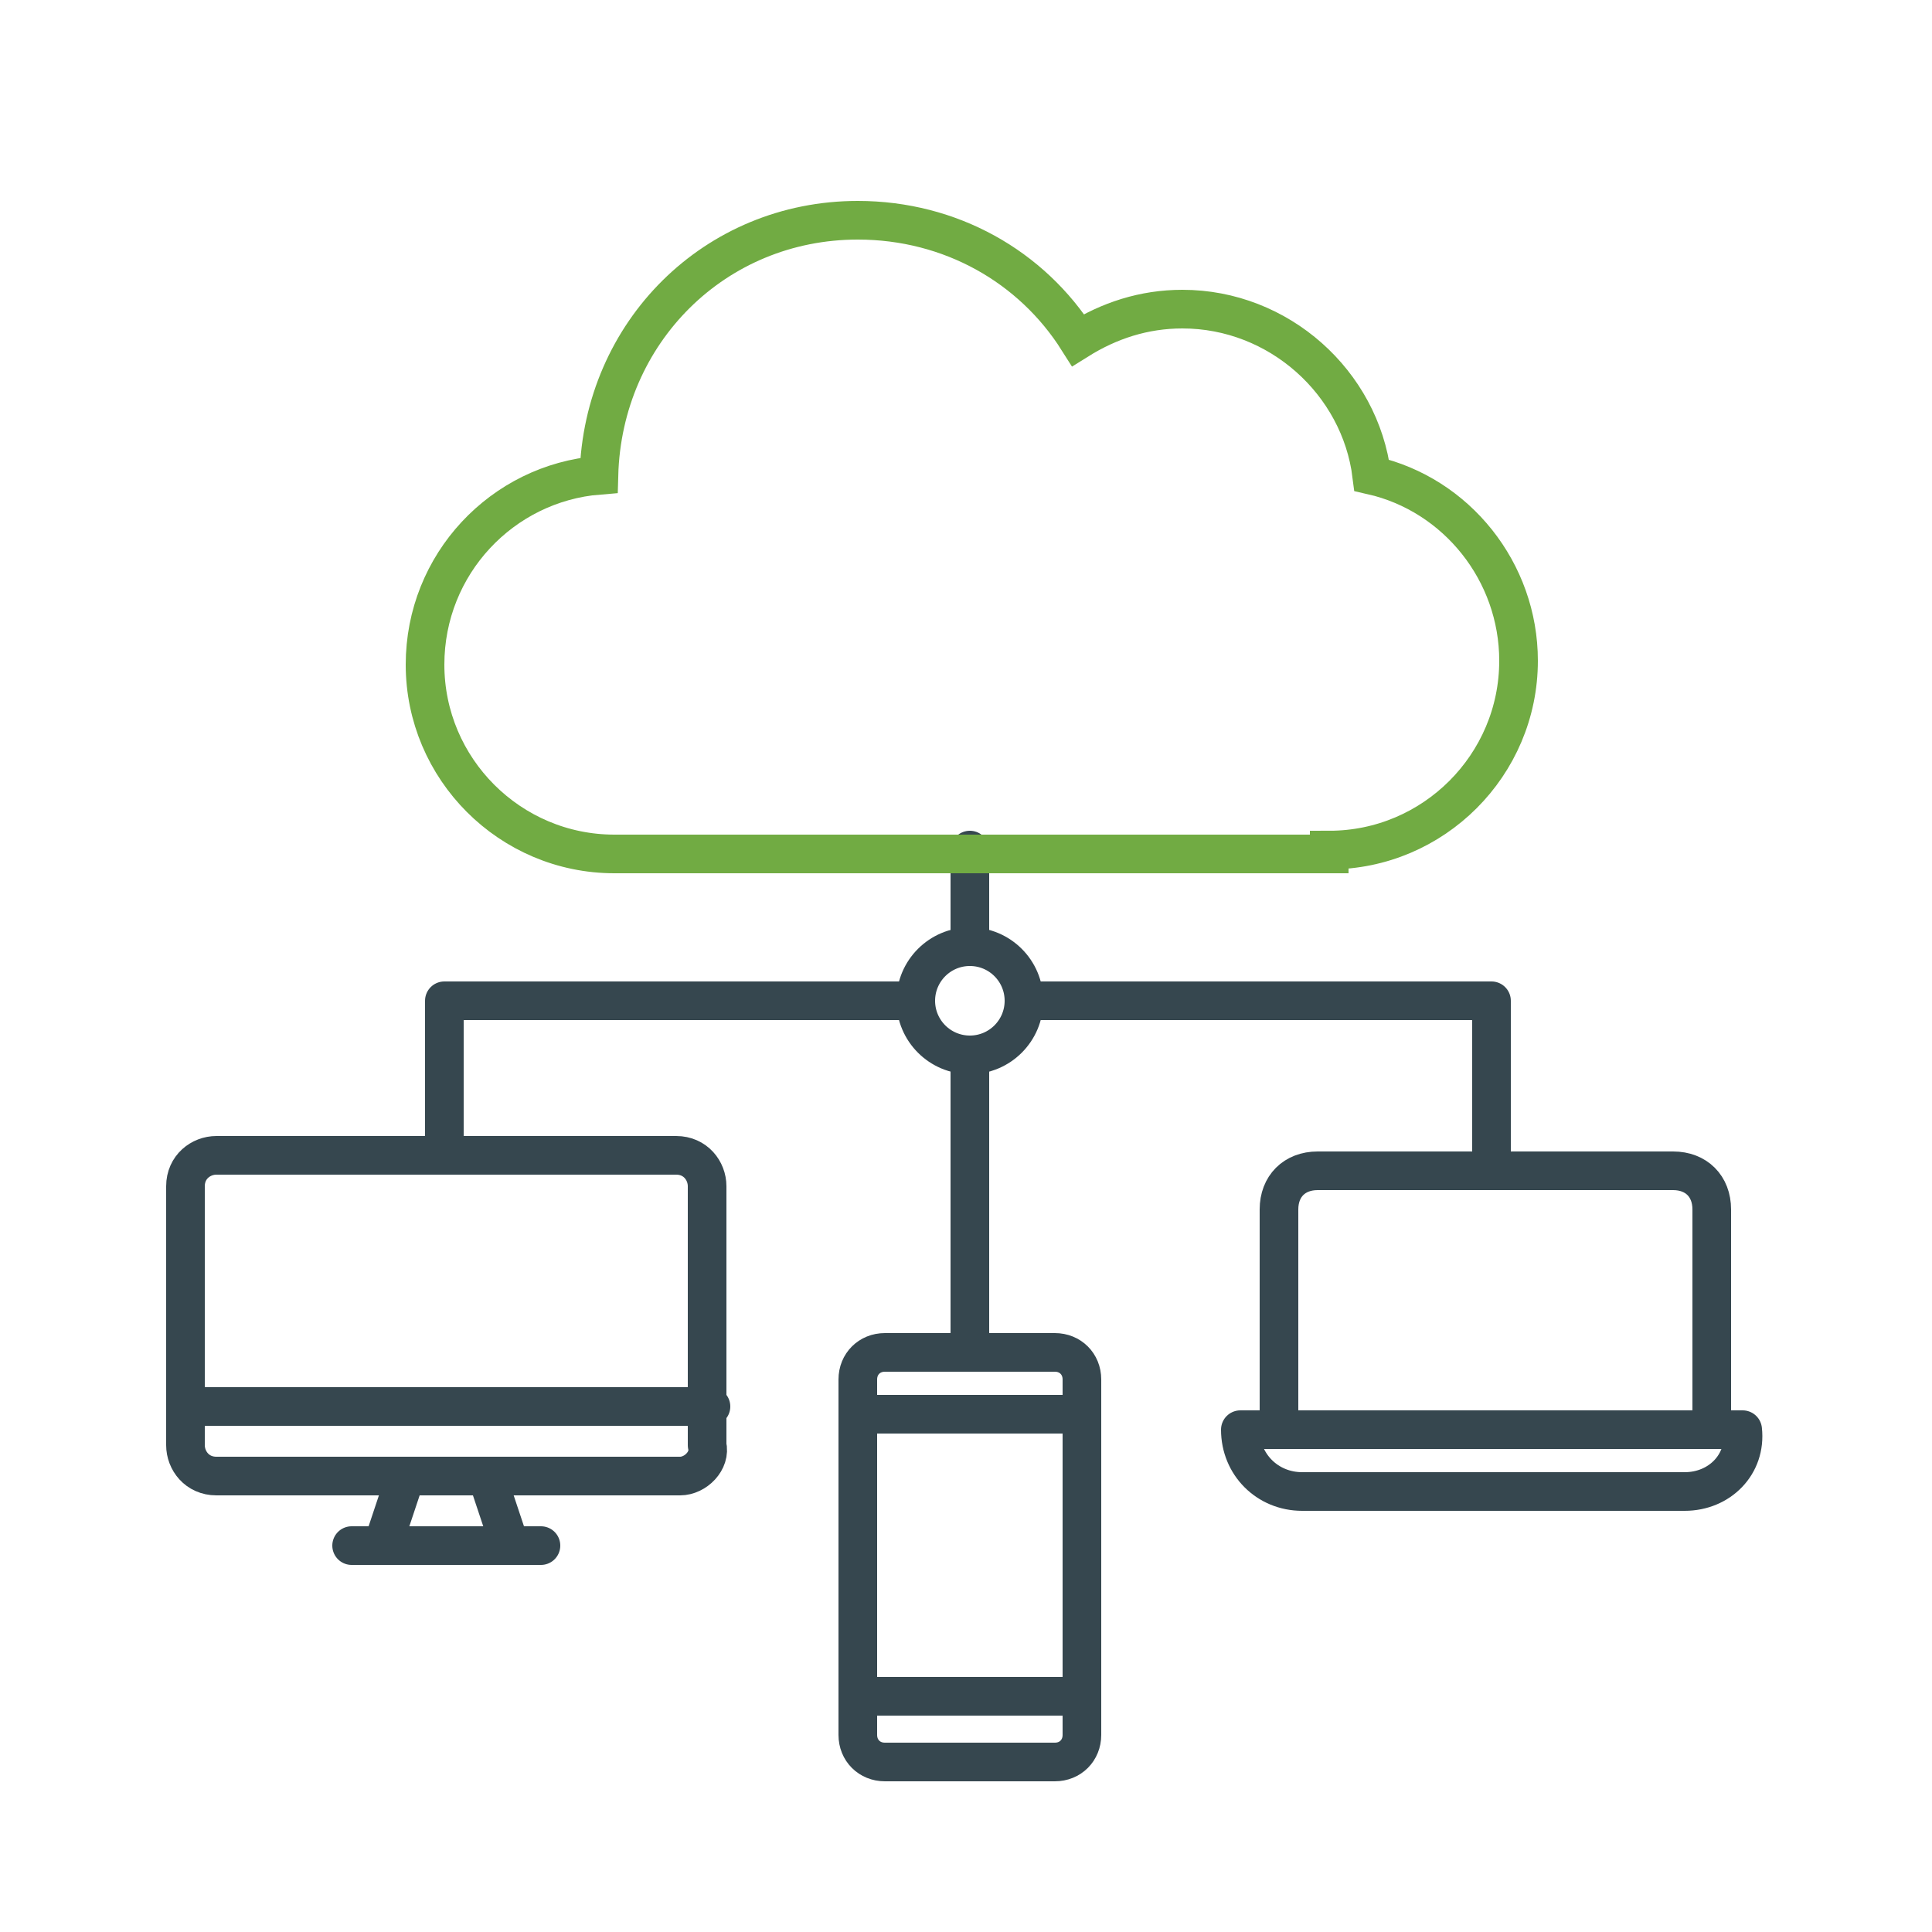 <?xml version="1.0" encoding="utf-8"?>
<!-- Generator: Adobe Illustrator 26.0.1, SVG Export Plug-In . SVG Version: 6.00 Build 0)  -->
<svg version="1.1" id="Layer_1" xmlns="http://www.w3.org/2000/svg" xmlns:xlink="http://www.w3.org/1999/xlink" x="0px" y="0px"
	 viewBox="0 0 50 50" style="enable-background:new 0 0 50 50;" xml:space="preserve">
<style type="text/css">
	.st0{fill:none;stroke:#36474F;stroke-linecap:round;stroke-linejoin:round;stroke-miterlimit:10;}
	.st1{fill:none;stroke:#71AB43;stroke-miterlimit:10;}
</style>
<circle class="st0" cx="25.1" cy="25.9" r="1.4"/>
<line class="st0" x1="25.1" y1="22" x2="25.1" y2="24.5"/>
<polyline class="st0" points="23.7,25.9 11.5,25.9 11.5,29.8 "/>
<polyline class="st0" points="26.6,25.9 38.6,25.9 38.6,30.1 "/>
<path class="st0" d="M44.3,37H33.1v-5.7c0-0.6,0.4-1,1-1h9.2c0.6,0,1,0.4,1,1V37z"/>
<path class="st0" d="M43.6,38.6h-9.9c-0.9,0-1.6-0.7-1.6-1.6l0,0h13l0,0C45.2,37.9,44.5,38.6,43.6,38.6z"/>
<path class="st0" d="M17.6,38.2H5.6c-0.5,0-0.8-0.4-0.8-0.8v-6.7c0-0.5,0.4-0.8,0.8-0.8h11.9c0.5,0,0.8,0.4,0.8,0.8v6.7
	C18.4,37.8,18,38.2,17.6,38.2z"/>
<line class="st0" x1="4.8" y1="36.4" x2="18.4" y2="36.4"/>
<polygon class="st0" points="10.5,38.2 9.9,40 13.2,40 12.6,38.2 "/>
<line class="st0" x1="9.1" y1="40" x2="14" y2="40"/>
<path class="st0" d="M27.3,45.6h-4.4c-0.4,0-0.7-0.3-0.7-0.7v-9.2c0-0.4,0.3-0.7,0.7-0.7h4.4c0.4,0,0.7,0.3,0.7,0.7v9.2
	C28,45.3,27.7,45.6,27.3,45.6z"/>
<line class="st0" x1="22.2" y1="36.6" x2="28" y2="36.6"/>
<line class="st0" x1="22.2" y1="43.9" x2="28" y2="43.9"/>
<line class="st0" x1="25.1" y1="34.9" x2="25.1" y2="27.4"/>
<path class="st1" d="M34.4,22c2.7,0,4.9-2.2,4.9-4.9c0-2.3-1.6-4.3-3.8-4.8C35.2,9.9,33.1,8,30.6,8c-1,0-1.9,0.3-2.7,0.8
	c-1.2-1.9-3.3-3.1-5.7-3.1c-3.7,0-6.6,2.9-6.7,6.6c-2.5,0.2-4.5,2.3-4.5,4.9c0,2.7,2.2,4.9,4.9,4.9H34.4z"/>
</svg>
